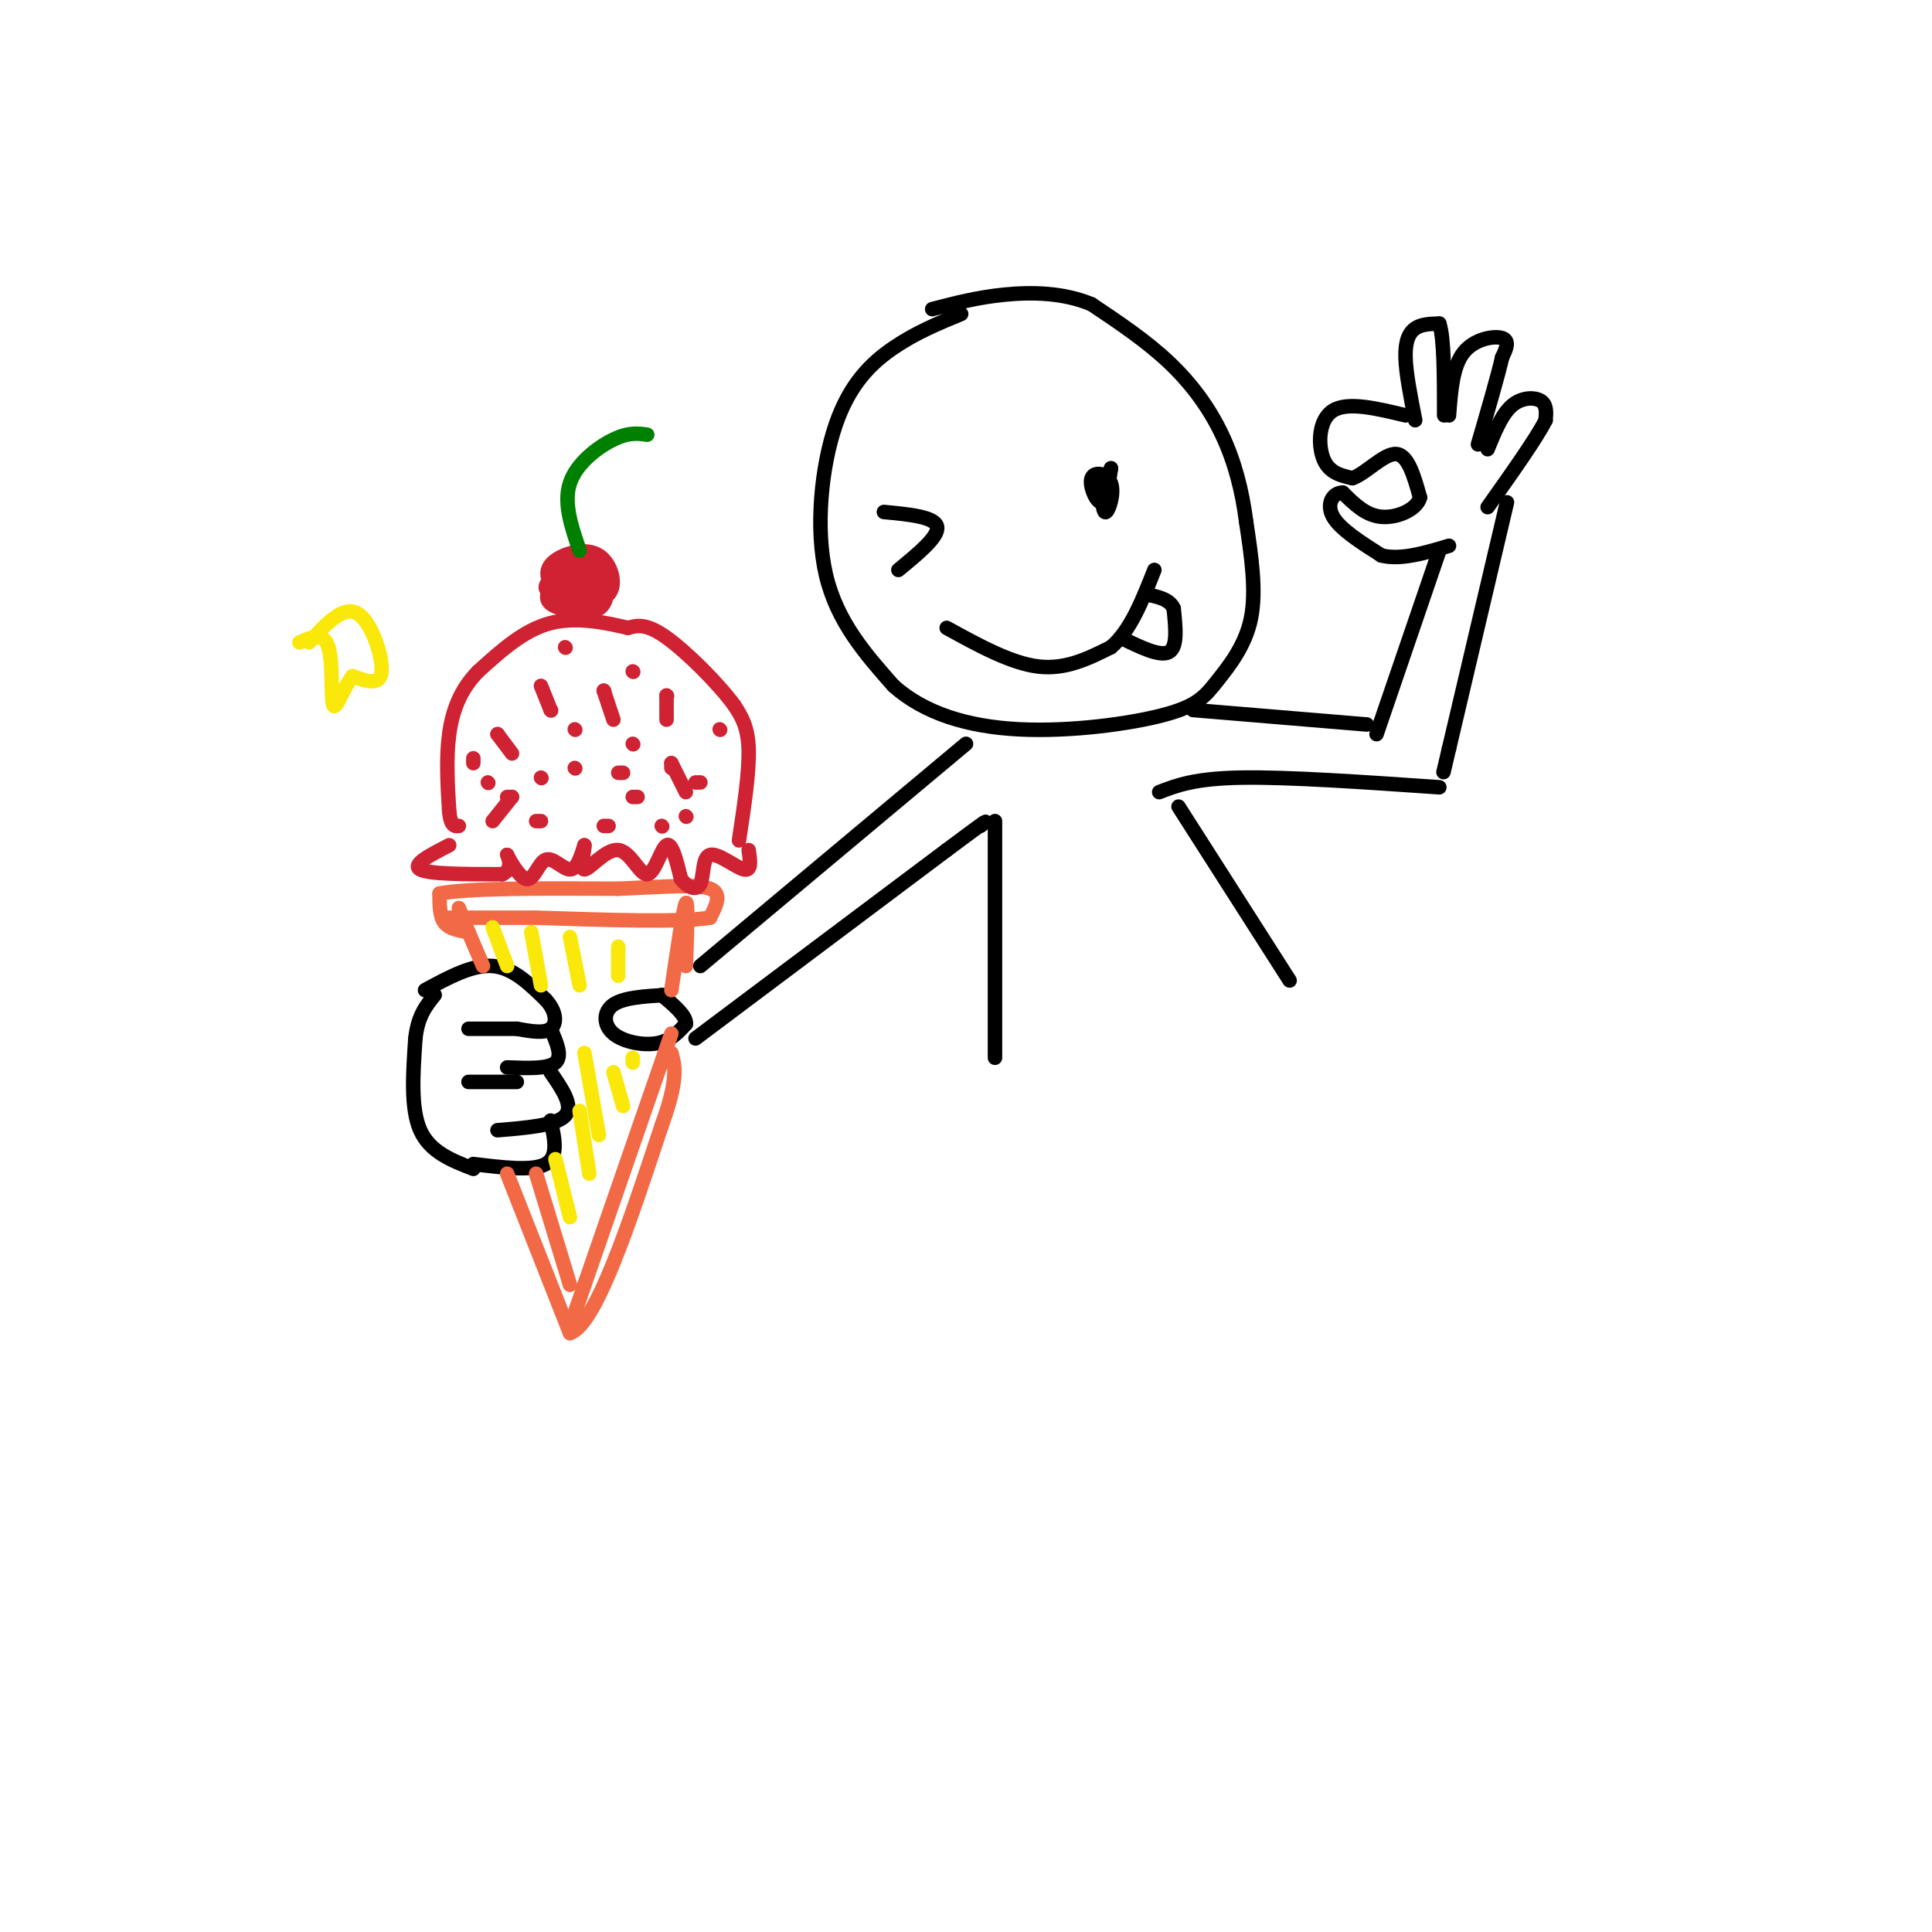 <svg viewBox='0 0 400 400' version='1.1' xmlns='http://www.w3.org/2000/svg' xmlns:xlink='http://www.w3.org/1999/xlink'><g fill='none' stroke='rgb(0,0,0)' stroke-width='3' stroke-linecap='round' stroke-linejoin='round'><path d='M199,65c-4.702,1.935 -9.405,3.869 -14,7c-4.595,3.131 -9.083,7.458 -12,16c-2.917,8.542 -4.262,21.298 -2,31c2.262,9.702 8.131,16.351 14,23'/><path d='M185,142c6.382,5.703 15.337,8.462 26,9c10.663,0.538 23.033,-1.144 30,-3c6.967,-1.856 8.529,-3.884 11,-7c2.471,-3.116 5.849,-7.319 7,-13c1.151,-5.681 0.076,-12.841 -1,-20'/><path d='M258,108c-0.821,-6.417 -2.375,-12.458 -5,-18c-2.625,-5.542 -6.321,-10.583 -11,-15c-4.679,-4.417 -10.339,-8.208 -16,-12'/><path d='M226,63c-5.822,-2.444 -12.378,-2.556 -18,-2c-5.622,0.556 -10.311,1.778 -15,3'/><path d='M88,205c4.917,-2.667 9.833,-5.333 14,-5c4.167,0.333 7.583,3.667 11,7'/><path d='M113,207c2.244,2.422 2.356,4.978 1,6c-1.356,1.022 -4.178,0.511 -7,0'/><path d='M107,213c-2.833,0.000 -6.417,0.000 -10,0'/><path d='M114,213c1.250,2.833 2.500,5.667 1,7c-1.500,1.333 -5.750,1.167 -10,1'/><path d='M114,222c2.417,3.500 4.833,7.000 3,9c-1.833,2.000 -7.917,2.500 -14,3'/><path d='M107,224c0.000,0.000 -10.000,0.000 -10,0'/><path d='M114,232c0.833,3.750 1.667,7.500 -1,9c-2.667,1.500 -8.833,0.750 -15,0'/><path d='M98,242c-4.500,-1.750 -9.000,-3.500 -11,-8c-2.000,-4.500 -1.500,-11.750 -1,-19'/><path d='M86,215c0.500,-4.667 2.250,-6.833 4,-9'/><path d='M138,206c-4.417,0.250 -8.833,0.500 -11,2c-2.167,1.500 -2.083,4.250 0,6c2.083,1.750 6.167,2.500 9,2c2.833,-0.500 4.417,-2.250 6,-4'/><path d='M142,212c0.167,-1.667 -2.417,-3.833 -5,-6'/></g>
<g fill='none' stroke='rgb(242,105,70)' stroke-width='3' stroke-linecap='round' stroke-linejoin='round'><path d='M97,193c0.000,0.000 3.000,7.000 3,7'/><path d='M105,243c0.000,0.000 13.000,33.000 13,33'/><path d='M118,276c5.333,-1.667 12.167,-22.333 19,-43'/><path d='M137,233c3.500,-9.667 2.750,-12.333 2,-15'/><path d='M139,205c1.250,-8.583 2.500,-17.167 3,-18c0.500,-0.833 0.250,6.083 0,13'/><path d='M139,214c0.000,0.000 -18.000,52.000 -18,52'/><path d='M121,266c-3.333,9.667 -2.667,7.833 -2,6'/><path d='M111,243c0.000,0.000 7.000,23.000 7,23'/><path d='M97,193c0.000,0.000 -2.000,-5.000 -2,-5'/><path d='M97,193c-2.000,-0.333 -4.000,-0.667 -5,-2c-1.000,-1.333 -1.000,-3.667 -1,-6'/><path d='M91,185c6.000,-1.167 21.500,-1.083 37,-1'/><path d='M128,184c9.978,-0.422 16.422,-0.978 19,0c2.578,0.978 1.289,3.489 0,6'/><path d='M147,190c-6.000,1.000 -21.000,0.500 -36,0'/><path d='M111,190c-9.000,0.000 -13.500,0.000 -18,0'/></g>
<g fill='none' stroke='rgb(207,34,51)' stroke-width='3' stroke-linecap='round' stroke-linejoin='round'><path d='M93,175c-3.917,2.000 -7.833,4.000 -6,5c1.833,1.000 9.417,1.000 17,1'/><path d='M104,181c2.660,-1.132 0.809,-4.464 1,-4c0.191,0.464 2.422,4.722 4,5c1.578,0.278 2.502,-3.425 4,-4c1.498,-0.575 3.571,1.979 5,2c1.429,0.021 2.215,-2.489 3,-5'/><path d='M121,175c0.122,0.715 -1.072,5.001 0,5c1.072,-0.001 4.411,-4.289 7,-4c2.589,0.289 4.428,5.155 6,5c1.572,-0.155 2.878,-5.330 4,-6c1.122,-0.670 2.061,3.165 3,7'/><path d='M141,182c1.357,1.734 3.250,2.568 4,1c0.750,-1.568 0.356,-5.537 2,-6c1.644,-0.463 5.327,2.582 7,3c1.673,0.418 1.337,-1.791 1,-4'/><path d='M153,174c1.083,-7.167 2.167,-14.333 2,-19c-0.167,-4.667 -1.583,-6.833 -3,-9'/><path d='M152,146c-3.222,-4.422 -9.778,-10.978 -14,-14c-4.222,-3.022 -6.111,-2.511 -8,-2'/><path d='M130,130c-4.133,-0.978 -10.467,-2.422 -16,-1c-5.533,1.422 -10.267,5.711 -15,10'/><path d='M99,139c-3.667,3.733 -5.333,8.067 -6,13c-0.667,4.933 -0.333,10.467 0,16'/><path d='M93,168c0.333,3.167 1.167,3.083 2,3'/><path d='M120,121c-1.163,-0.928 -2.327,-1.856 -4,-1c-1.673,0.856 -3.857,3.495 -2,5c1.857,1.505 7.754,1.875 10,0c2.246,-1.875 0.839,-5.994 0,-8c-0.839,-2.006 -1.112,-1.899 -3,-1c-1.888,0.899 -5.393,2.588 -7,4c-1.607,1.412 -1.316,2.546 1,3c2.316,0.454 6.658,0.227 11,0'/><path d='M126,123c1.758,-1.802 0.654,-6.308 -2,-8c-2.654,-1.692 -6.857,-0.571 -9,1c-2.143,1.571 -2.224,3.591 0,6c2.224,2.409 6.753,5.206 9,4c2.247,-1.206 2.210,-6.416 0,-8c-2.210,-1.584 -6.595,0.458 -7,3c-0.405,2.542 3.170,5.583 5,5c1.830,-0.583 1.915,-4.792 2,-9'/><path d='M124,117c-1.976,-1.574 -7.917,-1.009 -9,1c-1.083,2.009 2.690,5.460 5,7c2.310,1.540 3.155,1.167 4,-1c0.845,-2.167 1.690,-6.127 0,-7c-1.690,-0.873 -5.917,1.342 -6,2c-0.083,0.658 3.976,-0.241 5,0c1.024,0.241 -0.988,1.620 -3,3'/></g>
<g fill='none' stroke='rgb(0,128,0)' stroke-width='3' stroke-linecap='round' stroke-linejoin='round'><path d='M120,114c-1.689,-4.933 -3.378,-9.867 -2,-14c1.378,-4.133 5.822,-7.467 9,-9c3.178,-1.533 5.089,-1.267 7,-1'/></g>
<g fill='none' stroke='rgb(0,0,0)' stroke-width='3' stroke-linecap='round' stroke-linejoin='round'><path d='M145,200c0.000,0.000 55.000,-46.000 55,-46'/><path d='M144,215c0.000,0.000 52.000,-39.000 52,-39'/><path d='M196,176c9.833,-7.333 8.417,-6.167 7,-5'/><path d='M291,86c-5.978,-1.444 -11.956,-2.889 -15,-1c-3.044,1.889 -3.156,7.111 -2,10c1.156,2.889 3.578,3.444 6,4'/><path d='M280,99c2.711,-0.889 6.489,-5.111 9,-5c2.511,0.111 3.756,4.556 5,9'/><path d='M294,103c-0.644,2.511 -4.756,4.289 -8,4c-3.244,-0.289 -5.622,-2.644 -8,-5'/><path d='M278,102c-2.133,-0.022 -3.467,2.422 -2,5c1.467,2.578 5.733,5.289 10,8'/><path d='M286,115c4.000,1.000 9.000,-0.500 14,-2'/><path d='M293,87c-0.956,-4.844 -1.911,-9.689 -2,-13c-0.089,-3.311 0.689,-5.089 2,-6c1.311,-0.911 3.156,-0.956 5,-1'/><path d='M298,67c1.000,3.000 1.000,11.000 1,19'/><path d='M300,86c0.378,-5.067 0.756,-10.133 3,-13c2.244,-2.867 6.356,-3.533 8,-3c1.644,0.533 0.822,2.267 0,4'/><path d='M311,74c-0.833,3.667 -2.917,10.833 -5,18'/><path d='M308,93c1.467,-3.600 2.933,-7.200 5,-9c2.067,-1.800 4.733,-1.800 6,-1c1.267,0.800 1.133,2.400 1,4'/><path d='M320,87c-1.833,3.667 -6.917,10.833 -12,18'/><path d='M298,114c0.000,0.000 -13.000,38.000 -13,38'/><path d='M312,104c0.000,0.000 -12.000,51.000 -12,51'/><path d='M300,155c-2.000,8.500 -1.000,4.250 0,0'/><path d='M283,150c0.000,0.000 -36.000,-3.000 -36,-3'/><path d='M298,163c-15.667,-1.083 -31.333,-2.167 -41,-2c-9.667,0.167 -13.333,1.583 -17,3'/><path d='M206,170c0.000,0.000 0.000,49.000 0,49'/><path d='M244,167c0.000,0.000 23.000,36.000 23,36'/><path d='M183,106c5.250,0.500 10.500,1.000 11,3c0.500,2.000 -3.750,5.500 -8,9'/><path d='M228,101c0.175,2.711 0.351,5.423 1,5c0.649,-0.423 1.772,-3.979 1,-6c-0.772,-2.021 -3.439,-2.506 -4,-1c-0.561,1.506 0.982,5.002 2,5c1.018,-0.002 1.509,-3.501 2,-7'/><path d='M230,97c0.167,-0.500 -0.417,1.750 -1,4'/><path d='M196,130c6.667,3.667 13.333,7.333 19,8c5.667,0.667 10.333,-1.667 15,-4'/><path d='M230,134c4.000,-3.333 6.500,-9.667 9,-16'/><path d='M232,132c4.083,2.000 8.167,4.000 10,3c1.833,-1.000 1.417,-5.000 1,-9'/><path d='M243,126c-0.833,-2.000 -3.417,-2.500 -6,-3'/></g>
<g fill='none' stroke='rgb(207,34,51)' stroke-width='3' stroke-linecap='round' stroke-linejoin='round'><path d='M106,165c0.000,0.000 -1.000,0.000 -1,0'/><path d='M106,165c0.000,0.000 -4.000,5.000 -4,5'/><path d='M101,162c0.000,0.000 0.100,0.100 0.1,0.1'/><path d='M103,152c0.000,0.000 0.100,0.100 0.1,0.1'/><path d='M103,152c0.000,0.000 3.000,4.000 3,4'/><path d='M112,161c0.000,0.000 0.100,0.100 0.1,0.1'/><path d='M112,170c0.000,0.000 -1.000,0.000 -1,0'/><path d='M119,159c0.000,0.000 0.100,0.100 0.1,0.1'/><path d='M114,147c0.000,0.000 0.100,0.100 0.1,0.1'/><path d='M114,147c0.000,0.000 -2.000,-5.000 -2,-5'/><path d='M117,134c0.000,0.000 0.100,0.100 0.1,0.1'/><path d='M125,143c0.000,0.000 0.100,0.100 0.1,0.1'/><path d='M125,143c0.000,0.000 2.000,6.000 2,6'/><path d='M138,144c0.000,0.000 0.100,0.100 0.1,0.1'/><path d='M138,144c0.000,0.000 0.000,5.000 0,5'/><path d='M129,160c0.000,0.000 -1.000,0.000 -1,0'/><path d='M139,158c0.000,0.000 0.000,1.000 0,1'/><path d='M139,158c0.000,0.000 3.000,6.000 3,6'/><path d='M137,171c0.000,0.000 0.100,0.100 0.1,0.1'/><path d='M132,165c0.000,0.000 -1.000,0.000 -1,0'/><path d='M126,171c0.000,0.000 -1.000,0.000 -1,0'/><path d='M142,169c0.000,0.000 0.100,0.100 0.1,0.1'/><path d='M149,151c0.000,0.000 0.100,0.100 0.1,0.1'/><path d='M131,154c0.000,0.000 0.100,0.100 0.1,0.1'/><path d='M131,139c0.000,0.000 0.100,0.100 0.1,0.1'/><path d='M119,151c0.000,0.000 0.100,0.100 0.1,0.1'/><path d='M145,162c0.000,0.000 -1.000,0.000 -1,0'/><path d='M98,157c0.000,0.000 0.000,1.000 0,1'/></g>
<g fill='none' stroke='rgb(250,232,11)' stroke-width='3' stroke-linecap='round' stroke-linejoin='round'><path d='M102,192c0.000,0.000 3.000,8.000 3,8'/><path d='M110,193c0.000,0.000 2.000,11.000 2,11'/><path d='M118,194c0.000,0.000 2.000,10.000 2,10'/><path d='M128,196c0.000,0.000 0.000,6.000 0,6'/><path d='M115,240c0.000,0.000 3.000,12.000 3,12'/><path d='M120,230c0.000,0.000 2.000,13.000 2,13'/><path d='M121,218c0.000,0.000 3.000,17.000 3,17'/><path d='M127,222c0.000,0.000 2.000,7.000 2,7'/><path d='M131,219c0.000,0.000 0.000,1.000 0,1'/><path d='M64,133c3.533,-3.844 7.067,-7.689 10,-6c2.933,1.689 5.267,8.911 5,12c-0.267,3.089 -3.133,2.044 -6,1'/><path d='M73,140c-1.845,2.214 -3.458,7.250 -4,6c-0.542,-1.250 -0.012,-8.786 -1,-12c-0.988,-3.214 -3.494,-2.107 -6,-1'/></g>
</svg>